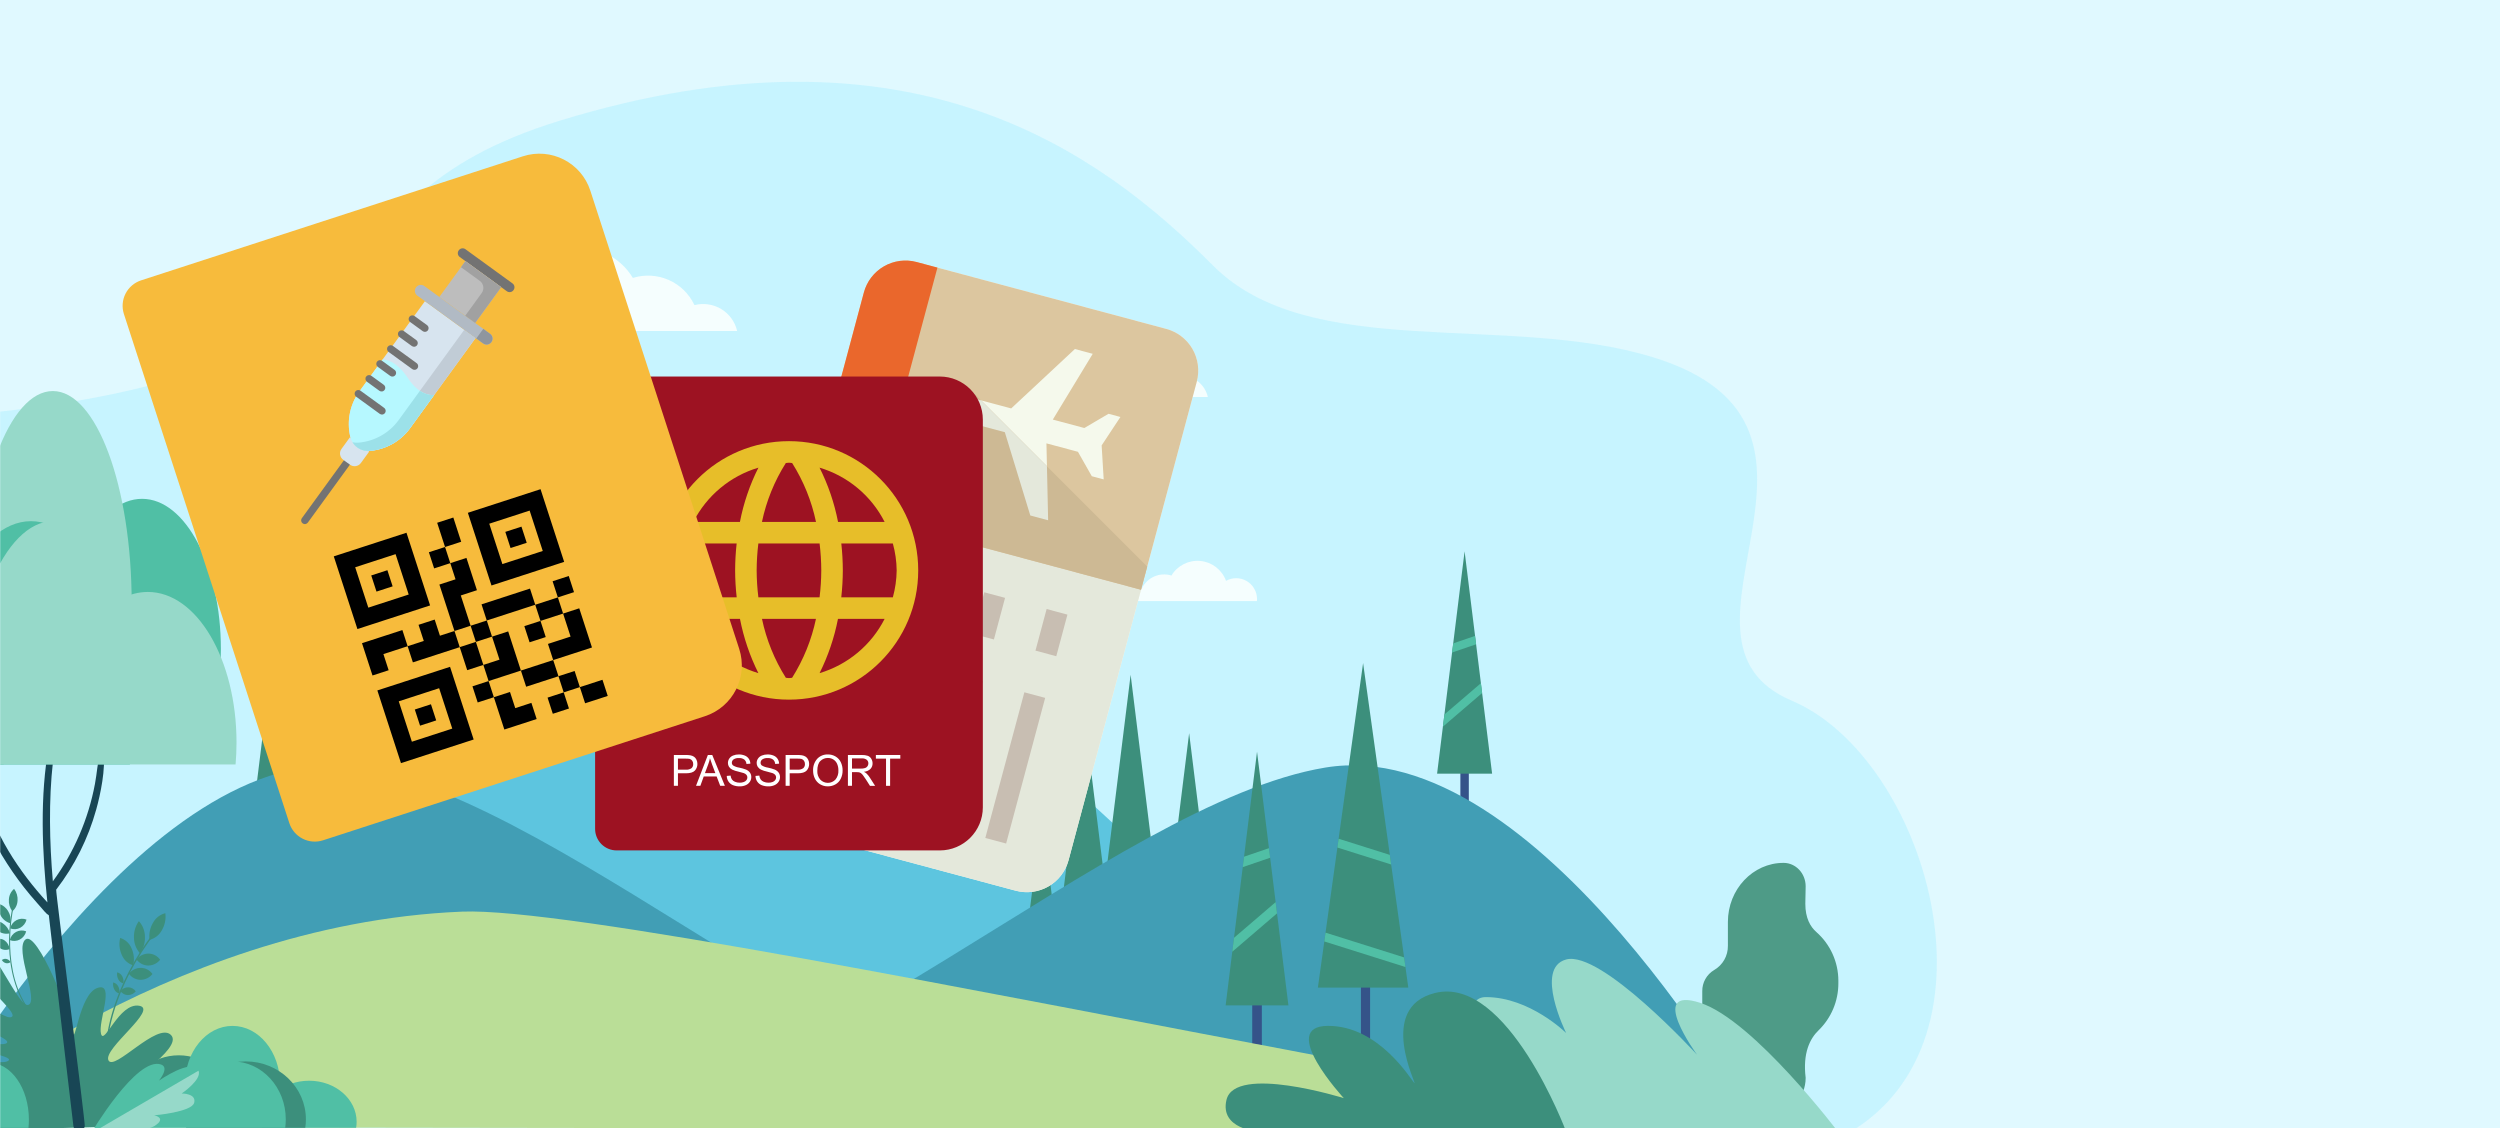 <?xml version="1.0" encoding="UTF-8"?>
<svg width="1440px" height="650px" viewBox="0 0 1440 650" version="1.1" xmlns="http://www.w3.org/2000/svg" xmlns:xlink="http://www.w3.org/1999/xlink">
    <rect x="0" y="0" width="1440" height="650" fill="#333333" stroke="none"/>
    <title>illus-content-digitaler-impfnachweis</title>
    <defs>
        <rect id="path-1" x="0" y="0" width="1440" height="650"></rect>
    </defs>
    <g id="Page-1" stroke="none" stroke-width="1" fill="none" fill-rule="evenodd">
        <g id="vorlage" transform="translate(0, -53246)">
            <g id="illus-content-digitaler-impfnachweis" transform="translate(0, 53246)">
                <mask id="mask-2" fill="white">
                    <use xlink:href="#path-1"></use>
                </mask>
                <use id="Mask" fill="#E0F9FF" fill-rule="nonzero" xlink:href="#path-1"></use>
                <g id="berge-pflanzen" mask="url(#mask-2)">
                    <g transform="translate(-166.901, 47.1)">
                        <g id="Group-4" opacity="0.811" stroke-width="1" fill="none">
                            <path d="M109.909,605.666 L1231.426,605.666 C1324.387,551.711 1276.546,389.362 1198.902,356.455 C1115.322,321.029 1248.038,198.515 1119.29,158.749 C1035.227,132.785 921.298,161.791 865.648,105.894 C800.264,40.22 691.648,-39.716 489.348,22.401 C333.335,70.309 418.077,162.67 162.767,190.478 C31.485,204.778 56.853,327.116 69.094,352.4 C79.756,374.422 150.294,409.345 52.262,457.443 C-91.484,527.971 106.52,604.367 109.908,605.666" id="Fill-3" fill="#C2F3FF"></path>
                        </g>
                        <path d="M418.501,424.314 C418.501,424.314 533.401,278.753 601.742,279.219 C670.083,279.687 744.524,375.1 841.773,456.58 C950.756,547.894 808.454,551.727 800.241,552.48 C792.028,553.233 508.666,543.225 503.941,538.295 C499.216,533.365 423.557,470.234 423.557,470.234 L418.501,424.314" id="Fill-5" fill="#5DC5DF"></path>
                        <polygon id="Fill-6" fill="#355389" points="1008.078 428.694 1012.937 428.694 1012.937 374.869 1008.078 374.869"></polygon>
                        <polyline id="Fill-7" fill="#3C8F7C" points="1010.509 270.451 1026.357 398.551 994.657 398.551 1010.509 270.451"></polyline>
                        <polyline id="Fill-8" fill="#50BFA5" points="1020.607 352.088 998.007 371.468 998.874 364.447 1019.906 346.413 1020.606 352.088"></polyline>
                        <polyline id="Fill-9" fill="#50BFA5" points="1017.134 324.011 1003.294 328.739 1003.943 323.484 1016.536 319.176 1017.136 324.011"></polyline>
                        <polyline id="Fill-10" fill="#3C8F7C" points="346.789 333.923 360.942 448.284 332.642 448.284 346.791 333.923"></polyline>
                        <polyline id="Fill-11" fill="#3C8F7C" points="371.717 350.717 382.496 437.817 360.942 437.817 371.717 350.717"></polyline>
                        <polyline id="Fill-12" fill="#3C8F7C" points="393.272 376.655 404.051 463.755 382.501 463.755 393.276 376.655"></polyline>
                        <polyline id="Fill-13" fill="#3C8F7C" points="320.316 359.461 334.467 473.822 306.167 473.822 320.318 359.461"></polyline>
                        <path d="M373.82,395.03 C496.568,415.452 680.752,599 821.035,599 C961.318,599 991.529,555.1 1044.135,564.382 C1096.741,573.664 1167.365,599 1167.365,599 L124.901,602.082 C124.901,602.082 251.071,374.6 373.82,395.03" id="Fill-14" fill="#419EB5"></path>
                        <polyline id="Fill-15" fill="#3C8F7C" points="818.144 341.534 832.301 455.9 804.001 455.9 818.15 341.539"></polyline>
                        <polyline id="Fill-16" fill="#3C8F7C" points="851.844 375.2 862.623 462.3 841.065 462.3 851.844 375.2"></polyline>
                        <polyline id="Fill-17" fill="#3C8F7C" points="766.929 421.693 777.704 508.793 756.15 508.793 766.929 421.693"></polyline>
                        <polyline id="Fill-18" fill="#3C8F7C" points="791.671 367.072 805.821 481.433 777.521 481.433 791.671 367.072"></polyline>
                        <path d="M930.201,395.03 C807.444,415.452 623.265,599 482.978,599 C342.691,599 312.488,555.1 259.878,564.382 C207.268,573.664 136.652,599 136.652,599 L1179.118,602.081 C1179.118,602.081 1052.944,374.6 930.201,395.03" id="Fill-19" fill="#419EB5"></path>
                        <polygon id="Fill-20" fill="#355389" points="888.181 566.383 893.721 566.383 893.721 504.983 888.181 504.983"></polygon>
                        <polyline id="Fill-21" fill="#3C8F7C" points="890.949 385.855 909.03 531.995 872.867 531.995 890.948 385.855"></polyline>
                        <polyline id="Fill-22" fill="#50BFA5" points="902.472 478.99 876.689 501.1 877.679 493.089 901.673 472.517 902.473 478.992"></polyline>
                        <polyline id="Fill-23" fill="#50BFA5" points="898.508 446.957 882.719 452.357 883.464 446.357 897.827 441.447 898.508 446.959"></polyline>
                        <polygon id="Fill-24" fill="#355389" points="950.784 592.567 956.071 592.567 956.071 499.95 950.784 499.95"></polygon>
                        <polyline id="Fill-25" fill="#3C8F7C" points="952.044 334.818 978.089 521.77 925.995 521.77 952.044 334.818"></polyline>
                        <polyline id="Fill-26" fill="#50BFA5" points="976.437 509.905 929.701 495.174 930.401 490.105 975.66 504.369 976.432 509.905"></polyline>
                        <polyline id="Fill-27" fill="#50BFA5" points="968.208 450.846 937.237 441.081 937.937 436.012 967.431 445.312 968.203 450.848"></polyline>
                        <path d="M124.901,602.082 C124.901,602.082 259.48,485.179 433.01,478 C491.277,475.592 729.883,523.94 930.81,561.924 C939.257,563.524 957.52,579.154 966.074,580.762 C1061.193,598.641 1149.838,602.419 1178.508,603.572 L124.901,602.082" id="Fill-28" fill="#BADE97"></path>
                        <path d="M1206.767,473.5 L1206.961,463.43 C1206.961,455.965 1201.261,449.914 1194.234,449.914 C1176.525,449.914 1162.166,465.164 1162.166,483.978 L1162.166,497.735 C1162.234,503.448 1159.218,508.754 1154.274,511.619 C1149.943,514.174 1147.319,518.859 1147.403,523.887 L1147.403,531.138 C1147.395,538.863 1150.77,546.205 1156.638,551.231 C1160.181,554.305 1162.201,558.776 1162.166,563.467 L1162.166,573.735 C1162.166,585.088 1170.83,594.291 1181.515,594.291 L1187.615,594.291 C1198.299,594.291 1206.964,585.091 1206.964,573.735 C1205.21,559.396 1209.464,551.123 1214.364,546.391 C1221.686,539.285 1225.811,529.512 1225.797,519.309 L1225.797,517.856 C1225.809,507.104 1221.194,496.866 1213.129,489.756 C1209.629,486.687 1206.769,481.678 1206.769,473.496" id="Fill-29" fill="#4E9B87"></path>
                        <path d="M1226.685,606.213 C1226.685,606.213 1177.28,540.588 1146.19,530.526 C1115.1,520.464 1144.4,560.436 1144.4,560.436 C1144.4,560.436 1089.249,500.129 1069.009,505.562 C1050.457,510.548 1069.009,547.93 1069.009,547.93 C1069.009,547.93 1048.116,527.23 1022.776,527.23 C997.436,527.23 1042.362,604.739 1042.362,604.739 L1226.685,606.213" id="Fill-30" fill="#96D9C9"></path>
                        <path d="M1069.01,604.74 C1069.01,604.74 1035.239,514.424 993.418,524.871 C959.524,533.334 983.618,578.771 981.554,576.711 C979.49,574.651 961.31,543.8 931.901,543.8 C902.492,543.8 940.93,585.428 940.93,585.428 C940.93,585.428 878.263,565.858 873.357,586.41 C869.282,603.466 892.057,604.741 892.057,604.741 L1069.01,604.741" id="Fill-31" fill="#3C8F7C"></path>
                        <path d="M296.94,587.874 C297.132,586.734 297.229,585.58 297.229,584.425 C297.229,571.353 284.979,560.756 269.868,560.756 C254.757,560.756 242.508,571.356 242.508,584.425 C242.508,585.58 242.604,586.734 242.797,587.874 L296.94,587.874" id="Fill-32" fill="#3C8F7C"></path>
                        <path d="M327.901,582.057 C328.094,580.442 328.19,578.816 328.19,577.19 C328.19,558.76 315.94,543.815 300.829,543.815 C285.718,543.815 273.469,558.76 273.469,577.19 C273.469,578.816 273.565,580.441 273.758,582.057 L327.901,582.057" id="Fill-33" fill="#50BFA5"></path>
                        <path d="M317.887,602.51 C317.694,601.37 317.598,600.216 317.598,599.061 C317.598,585.989 329.848,575.392 344.958,575.392 C360.068,575.392 372.319,585.992 372.319,599.061 C372.319,600.216 372.222,601.37 372.03,602.51 L317.887,602.51" id="Fill-34" fill="#50BFA5"></path>
                        <path d="M274.101,602.51 C273.857,600.899 273.735,599.272 273.735,597.643 C273.735,579.209 289.264,564.268 308.42,564.268 C327.576,564.268 343.101,579.209 343.101,597.643 C343.101,599.272 342.979,600.899 342.735,602.51 L274.101,602.51" id="Fill-35" fill="#3C8F7C"></path>
                        <path d="M300.73,564.268 C291.331,564.358 282.523,568.869 276.959,576.445 C273.979,575.74 270.926,575.387 267.864,575.392 C250.864,575.392 237.087,585.992 237.087,599.061 C237.087,600.218 237.196,601.373 237.413,602.51 L331.181,602.51 C331.398,600.896 331.507,599.27 331.507,597.643 C331.507,579.209 317.727,564.268 300.73,564.268" id="Fill-36" fill="#50BFA5"></path>
                        <path d="M182.124,532.208 C174.07,519.627 172.567,504.433 172.724,493.899 C172.799,487.145 173.57,480.417 175.024,473.822 L174.441,473.616 C172.975,480.257 172.196,487.031 172.118,493.832 C171.957,504.469 173.477,519.822 181.631,532.561 L182.12,532.209" id="Fill-37" fill="#3C8F7C"></path>
                        <path d="M177.01,471.731 C176.89,474.084 175.808,476.285 174.017,477.818 C172.526,475.858 171.814,473.416 172.017,470.963 C172.138,468.608 173.22,466.407 175.01,464.873 C176.501,466.833 177.213,469.277 177.01,471.732" id="Fill-38" fill="#3C8F7C"></path>
                        <path d="M171.566,477.7 C172.869,479.785 173.351,482.279 172.918,484.7 C170.607,484.079 168.636,482.569 167.435,480.5 C166.132,478.414 165.65,475.92 166.083,473.5 C168.395,474.118 170.367,475.629 171.567,477.7" id="Fill-39" fill="#3C8F7C"></path>
                        <path d="M168.482,484.732 C170.529,486.064 171.998,488.121 172.595,490.49 C170.363,491.062 167.993,490.642 166.095,489.338 C164.049,488.004 162.58,485.948 161.982,483.58 C164.213,483.005 166.584,483.425 168.482,484.732" id="Fill-40" fill="#3C8F7C"></path>
                        <path d="M169.433,494.517 C171.115,495.686 172.209,497.525 172.433,499.562 C170.674,500.341 168.64,500.174 167.033,499.118 C165.35,497.949 164.256,496.109 164.033,494.073 C165.791,493.293 167.825,493.46 169.433,494.517" id="Fill-41" fill="#3C8F7C"></path>
                        <path d="M176.375,482.922 C178.165,481.95 180.295,481.827 182.186,482.585 C181.699,484.601 180.376,486.315 178.549,487.297 C176.758,488.268 174.628,488.392 172.738,487.634 C173.225,485.617 174.548,483.904 176.375,482.922" id="Fill-42" fill="#3C8F7C"></path>
                        <path d="M176.166,489.682 C177.956,488.709 180.085,488.584 181.977,489.341 C181.49,491.358 180.167,493.073 178.34,494.057 C176.549,495.028 174.419,495.151 172.529,494.394 C173.017,492.378 174.339,490.664 176.166,489.682" id="Fill-43" fill="#3C8F7C"></path>
                        <path d="M170.649,505.268 C171.639,505.514 172.482,506.161 172.976,507.054 C172.234,507.67 171.243,507.897 170.307,507.668 C169.318,507.422 168.475,506.777 167.98,505.886 C168.72,505.267 169.711,505.037 170.649,505.268" id="Fill-44" fill="#3C8F7C"></path>
                        <path d="M178.801,541.1 C160.368,536.693 146.31,523.058 137.763,512.4 C132.2,505.49 127.406,497.996 123.463,490.05 L122.712,490.434 C126.681,498.436 131.508,505.983 137.107,512.943 C145.737,523.71 159.941,537.483 178.601,541.943 L178.801,541.103" id="Fill-45" fill="#3C8F7C"></path>
                        <path d="M227.594,567.135 L228.394,567.083 C227.246,546 234.985,526.16 241.68,513.231 C245.893,504.998 250.911,497.203 256.659,489.958 L256.074,489.358 C250.288,496.648 245.238,504.492 240.997,512.777 C234.244,525.813 226.438,545.827 227.597,567.136" id="Fill-53" fill="#3C8F7C"></path>
                        <path d="M260.115,488.751 C258.636,491.501 256.062,493.495 253.03,494.24 C252.584,490.823 253.295,487.355 255.051,484.391 C256.53,481.642 259.104,479.648 262.136,478.902 C262.583,482.318 261.871,485.786 260.115,488.751" id="Fill-54" fill="#3C8F7C"></path>
                        <path d="M250.384,492.422 C250.554,495.845 249.556,499.224 247.553,502.005 C245.33,499.555 244.09,496.371 244.072,493.063 C243.901,489.64 244.9,486.261 246.903,483.48 C249.126,485.929 250.365,489.114 250.385,492.422" id="Fill-55" fill="#3C8F7C"></path>
                        <path d="M242.617,499.012 C244.067,502.113 244.42,505.615 243.617,508.944 C240.688,508.049 238.307,505.901 237.117,503.079 C235.667,499.977 235.314,496.475 236.117,493.147 C239.045,494.043 241.425,496.191 242.617,499.012" id="Fill-56" fill="#3C8F7C"></path>
                        <path d="M237.281,515.208 C237.977,516.463 238.224,517.919 237.981,519.334 C236.731,519.061 235.67,518.241 235.092,517.101 C234.395,515.845 234.148,514.39 234.392,512.975 C235.642,513.247 236.703,514.067 237.282,515.208" id="Fill-57" fill="#3C8F7C"></path>
                        <path d="M234.978,521.021 C235.674,522.276 235.921,523.732 235.678,525.147 C234.429,524.875 233.369,524.056 232.789,522.918 C232.093,521.662 231.846,520.207 232.089,518.792 C233.339,519.061 234.4,519.88 234.978,521.021" id="Fill-58" fill="#3C8F7C"></path>
                        <path d="M252.488,502.164 C255.143,502.221 257.613,503.538 259.14,505.712 C257.451,507.825 254.895,509.057 252.19,509.062 C249.534,509.003 247.064,507.684 245.538,505.51 C247.226,503.396 249.783,502.165 252.488,502.164" id="Fill-59" fill="#3C8F7C"></path>
                        <path d="M248.074,510.381 C250.729,510.439 253.198,511.756 254.726,513.929 C253.039,516.044 250.481,517.276 247.776,517.279 C245.121,517.22 242.651,515.903 241.124,513.731 C242.811,511.616 245.368,510.383 248.074,510.381" id="Fill-60" fill="#3C8F7C"></path>
                        <path d="M240.771,521.58 C242.5,521.618 244.107,522.477 245.1,523.893 C244.001,525.268 242.337,526.07 240.577,526.071 C238.848,526.034 237.24,525.177 236.247,523.762 C237.345,522.385 239.009,521.583 240.77,521.58" id="Fill-61" fill="#3C8F7C"></path>
                        <path d="M158.86,601.706 C158.86,598.197 180.054,602.336 181.817,597.556 C183.58,592.776 163.666,592.499 163.666,586.032 C163.666,579.565 173.815,584.1 179.766,584.1 C185.717,584.1 168.017,581.328 168.017,579.039 C168.017,576.75 174.227,577.95 174.227,575.519 C174.227,573.088 141.614,571.254 145.427,565.306 C149.24,559.358 166.777,567.04 171.591,563.96 C176.405,560.88 145.872,557.525 145.116,552.947 C144.36,548.369 167.616,556.871 170.907,553.577 C174.198,550.283 134.137,538.45 135.816,529.754 C137.495,521.058 166.182,540.894 173.353,538.754 C180.524,536.614 137.189,506.088 147.26,494.192 C157.331,482.296 176.56,533.566 183.119,531.737 C189.678,529.908 174.902,499.337 181.605,494.022 C188.308,488.707 207.546,537.055 208.761,546.987 C209.976,556.919 212.417,525.627 222.946,521.968 C233.475,518.309 223.251,541.348 225.082,548.368 C226.913,555.388 235.457,530.362 246.982,532.195 C258.507,534.028 226.154,556.913 229.358,563.625 C232.562,570.337 257.542,541.211 265.369,549.04 C273.196,556.869 235.281,578.589 237.355,584.54 C239.429,590.491 262.176,580.295 268.726,586.84 C275.276,593.385 244.289,597.552 240.18,597.552 C236.071,597.552 220.369,602.716 235.704,601.702 C251.039,600.688 158.86,605.211 158.86,601.702" id="Fill-62" fill="#3C8F7C"></path>
                        <path d="M219.271,605.757 C219.271,605.757 244.793,607.127 252.224,602.446 C259.655,597.765 253.79,594.13 253.79,594.13 C253.79,594.13 277.39,593.615 277.331,588.024 C277.272,582.433 271.551,582.753 271.551,582.753 C271.551,582.753 283.463,574.659 281.242,569.614 C277.828,561.86 258.425,575.36 258.425,575.36 C258.425,575.36 264.786,567.804 259.646,566.042 C245.538,561.195 219.271,605.757 219.271,605.757" id="Fill-63" fill="#50BFA5"></path>
                        <path d="M281.242,569.614 C283.464,574.659 271.551,582.753 271.551,582.753 C271.551,582.753 280.151,582.638 278.751,588.079 C277.361,593.496 255.745,595.322 255.745,595.322 C255.745,595.322 263.292,596.799 255.861,601.476 C248.43,606.153 219.269,605.757 219.269,605.757 L281.239,569.614" id="Fill-64" fill="#96D9C9"></path>
                        <path d="M114.791,383.083 C114.832,381.705 116.737,380.632 117.748,381.855 C118.759,383.078 118.712,382.255 119.693,384.888 C122.581,392.515 126.545,399.69 131.463,406.197 C140.692,418.469 149.828,424.659 160.201,430.797 C155.927,421.166 153.064,410.886 152.701,400.515 C152.568,396.737 152.641,392.815 154.257,389.352 C154.523,388.909 155.027,388.667 155.539,388.734 C156.051,388.801 156.475,389.165 156.619,389.661 C157.491,395.011 156.208,399.046 157.94,408.621 C162.073,431.474 178.429,455.709 194.208,472.682 C191.182,443.952 189.716,411.294 195.127,382.315 C196.014,377.559 197.427,373.037 198.737,368.396 C198.867,367.939 199.341,367.672 199.799,367.798 C200.257,367.924 200.529,368.395 200.407,368.855 C200.135,370.399 197.557,390.346 197.401,391.72 C194.901,413.793 195.401,438.242 197.346,460.541 C209.542,443.862 217.834,424.655 221.609,404.341 C222.741,398.357 223.043,392.18 224.631,386.307 C224.85,385.499 226.186,385.412 226.352,386.307 C227.982,395.107 224.718,410.669 222.339,419.127 C217.689,435.876 209.851,451.572 199.255,465.352 C198.845,465.883 216.194,599.992 215.727,601.691 C214.941,604.554 209.951,606.566 209.177,601.481 C208.862,599.414 199.329,517.87 195.028,480.099 C193.403,479.204 192.357,477.612 188.176,472.912 C178.11,461.639 169.496,449.15 162.535,435.736 C158.697,435.518 130.983,422.036 117.235,391.329 C116.835,390.442 115.054,386.288 114.799,385.361 C114.675,384.61 114.673,383.843 114.792,383.092" id="Fill-65" fill="#184655"></path>
                        <path d="M203.801,339.6 C203.485,335.474 203.325,331.259 203.321,326.956 C203.321,279.056 223.651,240.226 248.73,240.226 C273.809,240.226 294.139,279.057 294.139,326.956 C294.139,331.252 293.979,335.467 293.659,339.6 L203.801,339.6" id="Fill-66" fill="#50BFA5"></path>
                        <path d="M152.406,318.285 C152.09,312.468 151.926,306.512 151.926,300.456 C151.926,232.904 172.256,178.142 197.335,178.142 C222.414,178.142 242.744,232.904 242.744,300.456 C242.744,306.512 242.58,312.468 242.264,318.285 L152.406,318.285" id="Fill-67" fill="#96D9C9"></path>
                        <path d="M169.032,393.24 C169.347,389.106 169.507,384.892 169.512,380.596 C169.512,332.696 149.182,293.864 124.103,293.864 C99.024,293.864 78.694,332.7 78.694,380.6 C78.694,384.892 78.854,389.107 79.174,393.244 L169.032,393.244" id="Fill-68" fill="#96D9C9"></path>
                        <path d="M241.701,393.24 C242.101,387.419 242.309,381.463 242.309,375.408 C242.309,307.854 216.537,253.094 184.744,253.094 C152.951,253.094 127.179,307.855 127.179,375.408 C127.179,381.463 127.387,387.419 127.788,393.24 L241.701,393.24" id="Fill-69" fill="#50BFA5"></path>
                        <path d="M197.507,253.094 C213.396,253.094 227.591,270.467 236.959,297.713 C241.6,295.216 246.782,293.895 252.052,293.864 C280.262,293.864 303.131,332.695 303.131,380.596 C303.131,384.888 302.951,389.103 302.591,393.24 L146.968,393.24 C146.613,387.419 146.428,381.463 146.428,375.408 C146.428,307.854 169.297,253.094 197.507,253.094" id="Fill-70" fill="#96D9C9"></path>
                        <path d="M137.782,602.569 C137.619,600.98 137.538,599.385 137.539,597.789 C137.539,579.689 147.839,565.016 160.539,565.016 C173.239,565.016 183.539,579.688 183.539,597.789 C183.539,599.385 183.458,600.98 183.296,602.569 L137.786,602.569" id="Fill-73" fill="#50BFA5"></path>
                        <path d="M591.49,143.552 L429.201,143.552 C429.126,142.752 429.082,141.952 429.082,141.132 C429.082,132.293 433.761,124.115 441.38,119.636 C448.999,115.156 458.42,115.044 466.144,119.341 C470.928,106.179 482.849,96.936 496.787,95.58 C510.726,94.224 524.204,100.996 531.436,112.99 C545.518,108.614 560.668,115.307 566.918,128.664 C572.155,127.302 577.72,128.116 582.348,130.92 C586.977,133.724 590.275,138.279 591.494,143.552" id="Fill-76" fill="#F5FEFE"></path>
                        <path d="M890.893,299.121 L812.739,299.121 C813.326,296.582 814.915,294.388 817.144,293.038 C819.373,291.688 822.053,291.296 824.575,291.952 C827.583,285.52 834.877,282.298 841.658,284.404 C845.138,278.625 851.63,275.361 858.344,276.014 C865.058,276.667 870.799,281.121 873.1,287.463 C876.819,285.393 881.356,285.447 885.025,287.604 C888.695,289.762 890.948,293.7 890.948,297.957 C890.948,298.35 890.928,298.739 890.893,299.122" id="Fill-77" fill="#F5FEFE"></path>
                        <path d="M675.521,243.4 L579.479,243.4 C579.431,242.924 579.408,242.446 579.408,241.968 C579.405,236.736 582.173,231.895 586.682,229.243 C591.191,226.59 596.767,226.524 601.338,229.068 C604.169,221.278 611.224,215.808 619.474,215.006 C627.723,214.203 635.7,218.212 639.98,225.31 C648.314,222.72 657.281,226.681 660.98,234.586 C664.079,233.78 667.372,234.261 670.11,235.92 C672.849,237.58 674.8,240.276 675.521,243.396" id="Fill-78" fill="#F5FEFE"></path>
                        <path d="M862.623,181.566 L732.913,181.566 C732.854,180.93 732.813,180.285 732.813,179.632 C732.813,172.568 736.552,166.032 742.642,162.451 C748.731,158.871 756.261,158.781 762.434,162.216 C766.257,151.696 775.784,144.309 786.924,143.225 C798.064,142.141 808.836,147.554 814.615,157.14 C825.87,153.644 837.977,158.993 842.973,169.667 C847.159,168.579 851.608,169.229 855.307,171.47 C859.007,173.711 861.644,177.352 862.619,181.567" id="Fill-79" fill="#F5FEFE"></path>
                        <path d="M404.023,268.4 L339.367,268.4 C339.852,266.299 341.166,264.484 343.01,263.367 C344.854,262.25 347.071,261.926 349.158,262.469 C351.648,257.147 357.684,254.481 363.295,256.224 C366.176,251.445 371.545,248.747 377.099,249.287 C382.652,249.827 387.402,253.51 389.308,258.754 C392.385,257.041 396.138,257.086 399.173,258.871 C402.208,260.656 404.072,263.915 404.071,267.436 C404.071,267.761 404.055,268.082 404.023,268.4" id="Fill-80" fill="#F5FEFE"></path>
                    </g>
                </g>
                <g id="flugticket" mask="url(#mask-2)">
                    <g transform="translate(422.872, 150.078)">
                        <path d="M248.921,39.381 C255.279,41.084 260.699,45.243 263.989,50.943 C267.28,56.643 268.171,63.417 266.467,69.774 L192.607,345.424 C190.904,351.781 186.745,357.202 181.046,360.492 C175.346,363.783 168.572,364.675 162.215,362.971 L18.398,324.434 C12.041,322.731 6.621,318.572 3.33,312.872 C0.039,307.173 -0.852,300.399 0.851,294.042 L74.711,18.394 C76.414,12.037 80.573,6.616 86.273,3.325 C91.972,0.034 98.746,-0.858 105.103,0.846 L248.921,39.381 Z" id="Path" fill="#F5F9EC" fill-rule="nonzero"></path>
                        <path d="M137.615,75.953 L59.287,75.953 L0.851,294.045 C-2.695,307.283 5.161,320.889 18.399,324.436 L162.215,362.97 C175.453,366.517 189.059,358.662 192.606,345.425 L237.932,176.269 L137.615,75.953 Z" id="Path-2" fill="#E4E8DB" fill-rule="nonzero"></path>
                        <path d="M248.92,39.381 C255.278,41.084 260.698,45.243 263.989,50.943 C267.279,56.642 268.171,63.416 266.467,69.773 L234.353,189.621 L42.599,138.241 L74.712,18.394 C76.415,12.037 80.574,6.616 86.274,3.325 C91.973,0.034 98.747,-0.858 105.104,0.846 L248.92,39.381 Z" id="Path-3" fill="#DCC69F" fill-rule="nonzero"></path>
                        <g id="Group" stroke-width="1" fill="none" fill-rule="evenodd" transform="translate(72.742, 181.474)">
                            <polygon id="Rectangle" fill="#C8BEB2" fill-rule="nonzero" transform="translate(17.239, 91.476) rotate(105.009) translate(-17.239, -91.476) " points="-26.19 85.272 60.669 85.272 60.669 97.681 -26.19 97.681"></polygon>
                            <polygon id="Rectangle-2" fill="#C8BEB2" fill-rule="nonzero" transform="translate(38.12, 13.592) rotate(105.009) translate(-38.12, -13.592) " points="25.711 7.388 50.528 7.388 50.528 19.796 25.711 19.796"></polygon>
                            <polygon id="Rectangle-3" fill="#C8BEB2" fill-rule="nonzero" transform="translate(74.099, 23.191) rotate(105.009) translate(-74.099, -23.191) " points="61.69 16.987 86.507 16.987 86.507 29.395 61.69 29.395"></polygon>
                            <polygon id="Rectangle-4" fill="#C8BEB2" fill-rule="nonzero" transform="translate(110.022, 32.839) rotate(105.009) translate(-110.022, -32.839) " points="97.613 26.635 122.43 26.635 122.43 39.043 97.613 39.043"></polygon>
                            <polygon id="Rectangle-5" fill="#C8BEB2" fill-rule="nonzero" transform="translate(53.166, 101.119) rotate(105.009) translate(-53.166, -101.119) " points="9.737 94.915 96.596 94.915 96.596 107.324 9.737 107.324"></polygon>
                            <polygon id="Rectangle-6" fill="#C8BEB2" fill-rule="nonzero" transform="translate(89.166, 110.768) rotate(105.009) translate(-89.166, -110.768) " points="45.737 104.564 132.596 104.564 132.596 116.973 45.737 116.973"></polygon>
                        </g>
                        <g id="Gruppe_2605" stroke-width="1" fill="none" fill-rule="evenodd" transform="translate(0.006, 0)">
                            <path d="M206.534,53.718 L196.261,50.965 L159.572,85.174 L137.316,79.212 C130.468,77.377 122.701,78.966 121.784,82.39 C120.867,85.814 126.797,91.074 133.646,92.908 L155.902,98.871 L170.573,146.843 L180.846,149.596 L179.871,105.296 L198.022,110.159 L205.998,124.224 L212.846,126.059 L211.668,106.472 L222.48,90.101 L215.634,88.267 L201.695,96.46 L183.544,91.597 L206.534,53.718 Z" id="Path-4" fill="#F5F9EC" fill-rule="nonzero"></path>
                            <polygon id="Path-5" fill="#CDB994" fill-rule="nonzero" points="42.594 138.243 234.351 189.623 237.927 176.271 137.61 75.953 59.284 75.953"></polygon>
                            <path d="M137.316,79.209 C130.467,77.373 122.7,78.963 121.786,82.387 C120.872,85.811 126.796,91.071 133.648,92.906 C135.498,93.406 146.286,96.294 155.9,98.869 L170.573,146.842 L180.845,149.594 L180.163,118.502 L142.169,80.51 L137.316,79.209 Z" id="Path-6" fill="#E4E8DB" fill-rule="nonzero"></path>
                            <path d="M117.084,4.057 L30.378,327.646 L18.393,324.435 C12.036,322.732 6.615,318.573 3.325,312.873 C0.034,307.174 -0.858,300.4 0.846,294.043 L74.707,18.394 C76.41,12.036 80.569,6.616 86.269,3.325 C91.969,0.034 98.742,-0.858 105.1,0.846 L117.084,4.057 Z" id="Path-7" fill="#EA672C" fill-rule="nonzero"></path>
                        </g>
                    </g>
                </g>
                <g id="passport" mask="url(#mask-2)">
                    <g transform="translate(342.78, 216.879)">
                        <path d="M223.336,248.151 C223.336,261.856 212.226,272.966 198.521,272.966 L12.408,272.966 C9.117,272.966 5.961,271.659 3.634,269.332 C1.307,267.005 0,263.849 0,260.558 L0,12.408 C0,9.117 1.307,5.961 3.634,3.634 C5.961,1.307 9.117,-7.10542736e-15 12.408,-7.10542736e-15 L198.521,-7.10542736e-15 C212.226,-7.10542736e-15 223.336,11.11 223.336,24.815 L223.336,248.151 Z" id="Path-8" fill="#9D1222" fill-rule="nonzero"></path>
                        <path d="M111.668,37.224 C70.553,37.224 37.223,70.554 37.223,111.669 C37.223,152.784 70.553,186.114 111.668,186.114 C152.783,186.114 186.113,152.784 186.113,111.669 C186.113,70.554 152.783,37.224 111.668,37.224 Z M166.762,83.757 L139.932,83.757 C137.83,72.893 134.241,62.37 129.268,52.485 C145.522,57.334 159.074,68.638 166.762,83.757 L166.762,83.757 Z M130.278,111.674 C130.255,116.859 129.926,122.037 129.293,127.183 L94.043,127.183 C93.408,122.037 93.078,116.859 93.055,111.674 C93.077,106.49 93.403,101.311 94.031,96.165 L129.306,96.165 C129.932,101.31 130.257,106.486 130.279,111.669 L130.278,111.674 Z M96.101,83.757 C98.623,71.713 103.284,60.218 109.862,49.818 C110.474,49.8 111.049,49.637 111.667,49.637 C112.285,49.637 112.867,49.804 113.49,49.822 C120.06,60.223 124.716,71.716 127.237,83.757 L96.101,83.757 Z M94.068,52.485 C89.102,62.372 85.516,72.894 83.412,83.757 L56.568,83.757 C64.258,68.637 77.813,57.334 94.068,52.485 L94.068,52.485 Z M51.832,96.157 L81.532,96.157 C80.965,101.307 80.671,106.484 80.653,111.666 C80.674,116.848 80.974,122.025 81.553,127.175 L51.831,127.175 C50.437,122.121 49.698,116.908 49.631,111.666 C49.699,106.424 50.438,101.211 51.832,96.157 L51.832,96.157 Z M56.572,139.583 L83.441,139.583 C85.556,150.433 89.125,160.948 94.049,170.845 C77.803,165.996 64.256,154.697 56.568,139.586 L56.572,139.583 Z M109.862,173.522 C103.306,163.113 98.651,151.621 96.116,139.583 L127.216,139.583 C124.684,151.623 120.029,163.117 113.468,173.525 C112.856,173.543 112.284,173.706 111.668,173.706 C111.052,173.706 110.477,173.544 109.862,173.525 L109.862,173.522 Z M129.291,170.844 C134.218,160.949 137.786,150.433 139.896,139.582 L166.768,139.582 C159.082,154.694 145.537,165.995 129.292,170.848 L129.291,170.844 Z M171.503,127.175 L141.793,127.175 C142.368,122.025 142.666,116.848 142.686,111.666 C142.669,106.484 142.376,101.308 141.81,96.157 L171.502,96.157 C172.896,101.211 173.635,106.424 173.702,111.666 C173.636,116.91 172.897,122.123 171.504,127.179 L171.503,127.175 Z" id="Shape" fill="#E7BE29" fill-rule="nonzero"></path>
                        <g id="Group-2" stroke-width="1" fill="none" fill-rule="evenodd" transform="translate(45.366, 217.675)">
                            <path d="M0,18.084 L0,0.321 L6.7,0.321 C7.603,0.302 8.506,0.359 9.4,0.491 C10.183,0.603 10.932,0.886 11.593,1.321 C12.208,1.76 12.699,2.351 13.017,3.036 C13.381,3.791 13.565,4.621 13.556,5.459 C13.591,6.876 13.074,8.251 12.114,9.294 C11.153,10.341 9.416,10.864 6.904,10.863 L2.35,10.863 L2.35,18.085 L0,18.084 Z M2.35,8.766 L6.943,8.766 C8.088,8.874 9.234,8.574 10.178,7.918 C10.837,7.305 11.188,6.43 11.135,5.531 C11.154,4.851 10.956,4.183 10.571,3.623 C10.216,3.109 9.69,2.737 9.087,2.574 C8.364,2.441 7.629,2.388 6.894,2.416 L2.35,2.416 L2.35,8.766 Z" id="Shape-2" fill="#FFFFFF" fill-rule="nonzero"></path>
                            <path d="M12.759,18.084 L19.581,0.321 L22.115,0.321 L29.385,18.084 L26.706,18.084 L24.634,12.706 L17.207,12.706 L15.255,18.084 L12.759,18.084 Z M17.884,10.789 L23.906,10.789 L22.052,5.869 C21.487,4.375 21.067,3.147 20.792,2.186 C20.562,3.34 20.242,4.475 19.835,5.579 L17.884,10.789 Z" id="Shape-3" fill="#FFFFFF" fill-rule="nonzero"></path>
                            <path d="M30.461,12.376 L32.678,12.182 C32.744,12.959 32.996,13.709 33.411,14.369 C33.862,14.991 34.482,15.471 35.198,15.75 C36.061,16.112 36.989,16.292 37.925,16.277 C38.735,16.292 39.54,16.156 40.3,15.877 C40.907,15.667 41.44,15.285 41.833,14.777 C42.159,14.337 42.334,13.804 42.333,13.256 C42.343,12.728 42.172,12.213 41.848,11.796 C41.419,11.309 40.866,10.947 40.248,10.748 C39.21,10.405 38.154,10.116 37.086,9.882 C35.905,9.642 34.755,9.27 33.657,8.773 C32.887,8.401 32.231,7.83 31.757,7.119 C31.343,6.458 31.128,5.692 31.139,4.912 C31.139,4.017 31.404,3.142 31.902,2.398 C32.445,1.591 33.224,0.97 34.132,0.622 C35.167,0.206 36.275,-0.002 37.391,0.012 C38.583,-0.01 39.767,0.208 40.873,0.652 C41.818,1.027 42.627,1.68 43.193,2.524 C43.737,3.359 44.039,4.328 44.065,5.324 L41.811,5.494 C41.761,4.515 41.317,3.598 40.581,2.95 C39.678,2.315 38.583,2.011 37.481,2.09 C36.387,2 35.294,2.275 34.373,2.872 C33.766,3.308 33.403,4.008 33.397,4.756 C33.381,5.358 33.634,5.935 34.088,6.331 C35.171,6.989 36.377,7.42 37.632,7.597 C38.976,7.859 40.295,8.238 41.573,8.729 C42.488,9.111 43.28,9.738 43.863,10.54 C44.36,11.287 44.618,12.168 44.602,13.066 C44.6,14.017 44.318,14.946 43.79,15.737 C43.217,16.599 42.407,17.277 41.457,17.688 C40.38,18.167 39.212,18.406 38.034,18.388 C36.654,18.43 35.279,18.192 33.993,17.688 C32.948,17.254 32.058,16.518 31.436,15.573 C30.815,14.621 30.477,13.513 30.461,12.376 Z" id="Path-9" fill="#FFFFFF" fill-rule="nonzero"></path>
                            <path d="M47.013,12.376 L49.23,12.182 C49.296,12.959 49.548,13.709 49.963,14.369 C50.414,14.991 51.034,15.471 51.75,15.75 C52.613,16.112 53.541,16.292 54.477,16.277 C55.287,16.292 56.092,16.156 56.852,15.877 C57.459,15.667 57.992,15.285 58.385,14.777 C58.711,14.337 58.886,13.804 58.885,13.256 C58.895,12.728 58.724,12.213 58.4,11.796 C57.971,11.309 57.418,10.947 56.8,10.748 C55.762,10.405 54.706,10.116 53.638,9.882 C52.457,9.642 51.307,9.27 50.209,8.773 C49.439,8.401 48.783,7.83 48.309,7.119 C47.895,6.458 47.68,5.692 47.691,4.912 C47.691,4.017 47.956,3.142 48.454,2.398 C48.997,1.591 49.776,0.97 50.684,0.622 C51.719,0.206 52.827,-0.002 53.943,0.012 C55.135,-0.01 56.32,0.208 57.426,0.652 C58.371,1.027 59.18,1.68 59.746,2.524 C60.29,3.359 60.592,4.328 60.618,5.324 L58.364,5.494 C58.314,4.515 57.87,3.598 57.134,2.95 C56.231,2.315 55.136,2.011 54.034,2.09 C52.94,2 51.847,2.275 50.926,2.872 C50.319,3.308 49.956,4.008 49.95,4.756 C49.934,5.358 50.187,5.935 50.641,6.331 C51.724,6.989 52.93,7.42 54.185,7.597 C55.526,7.86 56.842,8.239 58.117,8.73 C59.032,9.112 59.824,9.739 60.407,10.541 C60.904,11.288 61.162,12.169 61.146,13.067 C61.144,14.018 60.862,14.947 60.334,15.738 C59.761,16.6 58.951,17.278 58.001,17.689 C56.924,18.168 55.756,18.407 54.578,18.389 C53.198,18.431 51.823,18.193 50.537,17.689 C49.492,17.255 48.602,16.519 47.98,15.574 C47.361,14.621 47.026,13.512 47.013,12.376 Z" id="Path-10" fill="#FFFFFF" fill-rule="nonzero"></path>
                            <path d="M64.364,18.084 L64.364,0.321 L71.064,0.321 C71.967,0.302 72.87,0.359 73.764,0.491 C74.547,0.603 75.296,0.886 75.957,1.321 C76.572,1.76 77.063,2.351 77.381,3.036 C77.745,3.791 77.929,4.621 77.92,5.459 C77.955,6.876 77.438,8.251 76.478,9.294 C75.517,10.341 73.78,10.864 71.268,10.863 L66.715,10.863 L66.715,18.085 L64.364,18.084 Z M66.714,8.766 L71.306,8.766 C72.451,8.874 73.597,8.574 74.541,7.918 C75.2,7.305 75.55,6.43 75.498,5.531 C75.518,4.851 75.321,4.183 74.936,3.622 C74.581,3.108 74.055,2.737 73.452,2.574 C72.729,2.442 71.994,2.389 71.259,2.417 L66.715,2.417 L66.714,8.766 Z" id="Shape-4" fill="#FFFFFF" fill-rule="nonzero"></path>
                            <path d="M80.201,9.432 C80.052,6.901 80.905,4.413 82.576,2.505 C84.169,0.834 86.401,-0.076 88.708,0.005 C90.266,-0.016 91.8,0.39 93.143,1.181 C94.448,1.953 95.496,3.093 96.154,4.459 C96.864,5.947 97.219,7.579 97.19,9.227 C97.219,10.902 96.845,12.56 96.1,14.061 C95.424,15.428 94.345,16.555 93.008,17.289 C91.688,18.018 90.202,18.397 88.694,18.389 C87.114,18.414 85.559,17.993 84.208,17.174 C82.909,16.387 81.869,15.237 81.215,13.866 C80.541,12.486 80.194,10.968 80.201,9.432 Z M82.624,9.468 C82.52,11.314 83.14,13.129 84.351,14.526 C85.49,15.71 87.062,16.377 88.705,16.374 C90.347,16.37 91.917,15.696 93.051,14.508 C94.277,13.026 94.89,11.132 94.766,9.213 C94.795,7.913 94.545,6.622 94.033,5.426 C93.585,4.395 92.837,3.522 91.888,2.92 C90.939,2.324 89.839,2.015 88.719,2.03 C87.114,2.005 85.566,2.622 84.419,3.745 C83.222,4.888 82.623,6.796 82.624,9.469 L82.624,9.468 Z" id="Shape-5" fill="#FFFFFF" fill-rule="nonzero"></path>
                            <path d="M100.253,18.084 L100.253,0.321 L108.129,0.321 C109.351,0.269 110.573,0.43 111.74,0.799 C112.57,1.124 113.266,1.72 113.715,2.49 C114.207,3.296 114.463,4.224 114.454,5.168 C114.484,6.35 114.044,7.496 113.23,8.354 C112.196,9.321 110.861,9.904 109.449,10.006 C109.96,10.235 110.437,10.533 110.867,10.891 C111.614,11.594 112.269,12.388 112.818,13.254 L115.907,18.088 L112.951,18.088 L110.601,14.388 C109.914,13.321 109.347,12.506 108.901,11.941 C108.569,11.485 108.166,11.084 107.708,10.754 C107.379,10.538 107.017,10.379 106.636,10.282 C106.203,10.214 105.765,10.185 105.327,10.197 L102.602,10.197 L102.602,18.085 L100.253,18.085 L100.253,18.084 Z M102.603,8.16 L107.661,8.16 C108.514,8.192 109.366,8.079 110.181,7.827 C110.747,7.636 111.233,7.26 111.561,6.761 C111.871,6.288 112.036,5.733 112.033,5.167 C112.054,4.374 111.718,3.614 111.118,3.095 C110.284,2.485 109.258,2.196 108.228,2.283 L102.603,2.283 L102.603,8.16 L102.603,8.16 Z" id="Shape-6" fill="#FFFFFF" fill-rule="nonzero"></path>
                            <polygon id="Path-11" fill="#FFFFFF" fill-rule="nonzero" points="122.209 18.084 122.209 2.417 116.357 2.417 116.357 0.321 130.436 0.321 130.436 2.421 124.56 2.421 124.56 18.084"></polygon>
                        </g>
                    </g>
                </g>
                <g id="impfpass-animiert" mask="url(#mask-2)" class="animation_element qr-code_animation animation_delay_2s">
                    <g transform="translate(66.618, 80.503)">
                        <path d="M323.075,342.872 C323.075,359.899 309.271,373.702 292.244,373.702 L61.023,373.702 C56.934,373.702 53.013,372.078 50.122,369.186 C47.231,366.294 45.608,362.372 45.608,358.283 L45.608,49.987 C45.608,45.899 47.232,41.977 50.123,39.087 C53.014,36.196 56.935,34.572 61.023,34.572 L292.245,34.572 C309.272,34.572 323.075,48.375 323.075,65.402 L323.075,342.872 Z" id="Path-Copy" fill="#F7BB3C" fill-rule="nonzero" transform="translate(184.342, 204.137) rotate(-18) translate(-184.342, -204.137) "></path>
                        <g id="injection3" stroke-width="1" fill="none" fill-rule="evenodd" transform="translate(166.377, 140.045) rotate(-9) translate(-166.377, -140.045) translate(95.161, 68.678)">
                            <path d="M137.697,28.447 L113.985,4.731 C112.923,3.668 112.923,1.946 113.985,0.883 L114.072,0.797 C114.582,0.287 115.274,2.41603612e-15 115.996,2.41603612e-15 C116.717,2.41603612e-15 117.409,0.287 117.919,0.797 L141.634,24.509 C142.145,25.019 142.432,25.711 142.432,26.433 C142.432,27.155 142.145,27.847 141.634,28.357 L141.545,28.447 C140.482,29.509 138.76,29.509 137.697,28.447 Z" id="Path-12" fill="#737373" fill-rule="nonzero"></path>
                            <path d="M2.135,142.735 C1.272,142.735 0.493,142.214 0.163,141.416 C-0.168,140.618 0.015,139.7 0.625,139.089 L29.655,110.061 C30.192,109.509 30.985,109.289 31.729,109.485 C32.474,109.681 33.055,110.262 33.251,111.007 C33.447,111.751 33.228,112.544 32.676,113.081 L3.646,142.111 C3.246,142.512 2.702,142.736 2.135,142.735 Z" id="Path-13" fill="#737373" fill-rule="nonzero"></path>
                            <path d="M44.942,107.251 L39.183,113.01 C37.432,114.761 34.593,114.761 32.841,113.01 L29.418,109.586 C27.667,107.835 27.667,104.996 29.418,103.245 L35.177,97.486" id="Path-14" fill="#D7E4EF" fill-rule="nonzero"></path>
                            <path d="M70.292,97.631 C63.681,104.243 54.507,107.63 45.185,106.903 C40.027,106.499 35.93,102.401 35.528,97.242 C34.801,87.921 38.188,78.749 44.798,72.137 L90.209,26.726 L115.703,52.219 L70.292,97.631 Z" id="Path-15" fill="#D7E4EF" fill-rule="nonzero"></path>
                            <path d="M110.008,46.524 L100.689,55.846 L95.537,60.994 L64.596,91.935 C57.985,98.547 48.811,101.935 39.489,101.208 C38.389,101.123 37.309,100.865 36.289,100.444 C37.804,104.1 41.243,106.597 45.189,106.903 C54.509,107.628 63.679,104.24 70.289,97.631 L101.229,66.69 L115.703,52.218 L110.008,46.524 Z" id="Path-16" fill="#C1CCD6" fill-rule="nonzero"></path>
                            <path d="M87.054,80.869 C87.054,80.869 79.097,81.302 73.544,68.884 C67.991,56.466 60.798,56.138 60.798,56.138 L44.798,72.138 C38.188,78.75 34.801,87.922 35.528,97.243 C35.93,102.403 40.029,106.502 45.189,106.904 C54.511,107.63 63.684,104.242 70.295,97.631 L87.054,80.869 Z" id="Path-17" fill="#B6F8FF" fill-rule="nonzero"></path>
                            <path d="M79.256,77.276 L64.596,91.935 C57.985,98.547 48.811,101.935 39.489,101.208 C38.389,101.123 37.309,100.865 36.289,100.444 C37.804,104.1 41.243,106.597 45.189,106.903 C54.509,107.628 63.679,104.24 70.289,97.631 L87.054,80.868 C87.054,80.868 83.364,81.068 79.256,77.276 Z" id="Path-18" fill="#9CE1E9" fill-rule="nonzero"></path>
                            <path d="M119.563,56.085 L86.344,22.86 C85.716,22.232 85.364,21.38 85.364,20.492 C85.364,19.604 85.716,18.753 86.344,18.125 L86.454,18.015 C87.762,16.707 89.882,16.707 91.19,18.015 L124.414,51.234 C125.042,51.862 125.395,52.713 125.395,53.601 C125.395,54.489 125.042,55.341 124.414,55.969 L124.304,56.08 C123.676,56.71 122.824,57.064 121.935,57.065 C121.046,57.066 120.192,56.713 119.563,56.085 Z" id="Path-19" fill="#B1BAC4" fill-rule="nonzero"></path>
                            <path d="M120.897,47.721 L116.051,52.567 L119.513,56.029 C120.857,57.334 123,57.319 124.324,55.994 C125.649,54.669 125.665,52.527 124.359,51.183 L120.897,47.721 Z" id="Path-20" fill="#8F969E" fill-rule="nonzero"></path>
                            <polygon id="Path-21" fill="#BDBDBD" fill-rule="nonzero" points="98.782 25.607 116.819 7.57 134.857 25.607 116.819 43.645"></polygon>
                            <path d="M116.82,7.57 L113.759,10.63 L123.228,20.099 C125.192,22.063 125.192,25.246 123.228,27.21 L111.808,38.632 L98.783,25.607 L116.82,43.645 L134.858,25.607 L116.82,7.57 Z" id="Path-22" fill="#A1A1A1" fill-rule="nonzero"></path>
                            <g id="Group-3" transform="translate(41.831, 33.621)" fill="#737373" fill-rule="nonzero">
                                <path d="M45.919,10.58 C45.352,10.581 44.809,10.356 44.41,9.954 L38.124,3.667 C37.571,3.131 37.35,2.338 37.545,1.593 C37.741,0.848 38.323,0.266 39.068,0.07 C39.813,-0.126 40.606,0.095 41.143,0.648 L47.429,6.933 C48.039,7.544 48.222,8.463 47.891,9.261 C47.561,10.059 46.782,10.579 45.919,10.579 L45.919,10.58 Z" id="Path-23"></path>
                                <path d="M38.412,18.085 C37.846,18.086 37.302,17.861 36.903,17.46 L30.617,11.174 C29.804,10.337 29.814,9.003 30.639,8.178 C31.464,7.353 32.798,7.343 33.636,8.155 L39.922,14.44 C40.533,15.051 40.715,15.97 40.385,16.768 C40.054,17.565 39.275,18.086 38.412,18.085 Z" id="Path-24"></path>
                                <path d="M36.56,31.245 C35.994,31.246 35.45,31.021 35.051,30.62 L23.111,18.681 C22.276,17.847 22.276,16.495 23.111,15.66 C23.945,14.826 25.297,14.826 26.132,15.66 L38.071,27.6 C38.682,28.211 38.864,29.13 38.534,29.928 C38.203,30.725 37.424,31.246 36.561,31.245 L36.56,31.245 Z" id="Path-25"></path>
                                <path d="M23.4,33.099 C22.833,33.1 22.29,32.875 21.89,32.473 L15.605,26.188 C14.802,25.35 14.816,24.023 15.637,23.202 C16.458,22.381 17.784,22.365 18.624,23.167 L24.91,29.452 C25.52,30.063 25.703,30.982 25.372,31.78 C25.042,32.578 24.263,33.098 23.4,33.098 L23.4,33.099 Z" id="Path-26"></path>
                                <path d="M15.895,40.603 C15.328,40.604 14.785,40.379 14.385,39.978 L8.099,33.692 C7.286,32.855 7.296,31.521 8.121,30.696 C8.946,29.871 10.28,29.861 11.118,30.673 L17.404,36.958 C18.014,37.569 18.197,38.487 17.867,39.285 C17.537,40.083 16.758,40.603 15.895,40.603 Z" id="Path-27"></path>
                                <path d="M14.041,53.765 C13.474,53.766 12.931,53.541 12.531,53.139 L0.592,41.199 C-0.21,40.36 -0.195,39.034 0.626,38.213 C1.447,37.392 2.774,37.378 3.613,38.18 L15.552,50.119 C16.162,50.73 16.345,51.649 16.014,52.447 C15.684,53.245 14.905,53.765 14.042,53.765 L14.041,53.765 Z" id="Path-28"></path>
                            </g>
                        </g>
                        <g id="qr" stroke-width="1" fill="none" fill-rule="evenodd" transform="translate(204.541, 280.16) rotate(-18) translate(-204.541, -280.16) translate(141.929, 217.549)">
                            <path d="M62.609,14.674 L62.609,24.457 L52.827,24.457 L52.827,14.674 L62.609,14.674 Z M52.827,72.147 L52.827,86.087 L62.61,86.087 L62.61,72.147 L52.827,72.147 Z M82.175,125.218 L82.175,115.435 L72.392,115.435 L72.392,105.652 L62.609,105.652 L62.609,125.217 L82.175,125.218 Z M101.74,52.582 L72.392,52.582 L72.392,62.365 L101.74,62.365 L101.74,52.582 Z M101.74,72.147 L115.44,72.147 L115.44,62.365 L101.74,62.365 L101.74,72.147 Z M101.74,86.087 L101.74,95.87 L125.218,95.87 L125.218,72.147 L115.435,72.147 L115.435,86.087 L101.74,86.087 Z M72.392,0 L62.609,0 L62.609,14.674 L72.392,14.674 L72.392,0 Z M62.609,44.022 L72.392,44.022 L72.392,24.457 L62.609,24.457 L62.609,34.24 L52.827,34.24 L52.827,62.365 L62.61,62.365 L62.609,44.022 Z M0,52.582 L0,72.147 L9.783,72.147 L9.783,62.365 L24.457,62.365 L24.457,52.582 L0,52.582 Z M72.392,72.147 L72.392,62.365 L62.609,62.365 L62.609,72.148 L72.392,72.147 Z M91.957,81.93 L101.74,81.93 L101.74,72.147 L91.957,72.147 L91.957,81.93 Z M115.435,62.365 L125.218,62.365 L125.218,52.582 L115.435,52.582 L115.435,62.365 Z M82.175,72.147 L72.392,72.147 L72.392,86.087 L62.609,86.087 L62.609,95.87 L82.175,95.87 L82.175,72.147 Z M52.827,105.653 L62.61,105.653 L62.61,95.87 L52.827,95.87 L52.827,105.653 Z M82.175,95.87 L82.175,105.653 L101.74,105.653 L101.74,95.87 L82.175,95.87 Z M111.523,115.435 L111.523,105.652 L101.74,105.652 L101.74,115.435 L111.523,115.435 Z M125.223,125.218 L125.223,115.435 L111.523,115.435 L111.523,125.218 L125.223,125.218 Z M91.962,125.218 L101.745,125.218 L101.745,115.435 L91.957,115.435 L91.962,125.218 Z M44.022,62.365 L44.022,52.582 L34.239,52.582 L34.239,62.365 L24.457,62.365 L24.457,72.148 L52.827,72.148 L52.827,62.365 L44.022,62.365 Z M44.022,44.022 L0,44.022 L0,0 L44.022,0 L44.022,44.022 Z M34.239,9.783 L9.783,9.783 L9.783,34.239 L34.239,34.239 L34.239,9.783 Z M26.9,17.12 L17.12,17.12 L17.12,26.9 L26.9,26.9 L26.9,17.12 Z M125.218,0 L125.218,44.022 L81.2,44.022 L81.2,0 L125.218,0 Z M115.435,9.783 L90.979,9.783 L90.979,34.239 L115.436,34.239 L115.435,9.783 Z M108.1,17.12 L98.316,17.12 L98.316,26.9 L108.1,26.9 L108.1,17.12 Z M0,81.2 L44.022,81.2 L44.022,125.222 L0,125.222 L0,81.2 Z M9.783,115.439 L34.239,115.439 L34.239,90.979 L9.783,90.979 L9.783,115.439 Z M17.12,108.1 L26.9,108.1 L26.9,98.316 L17.12,98.316 L17.12,108.1 Z" id="Shape-7" fill="#000000" fill-rule="nonzero"></path>
                        </g>
                    </g>
                </g>
            </g>
        </g>
    </g>
</svg>